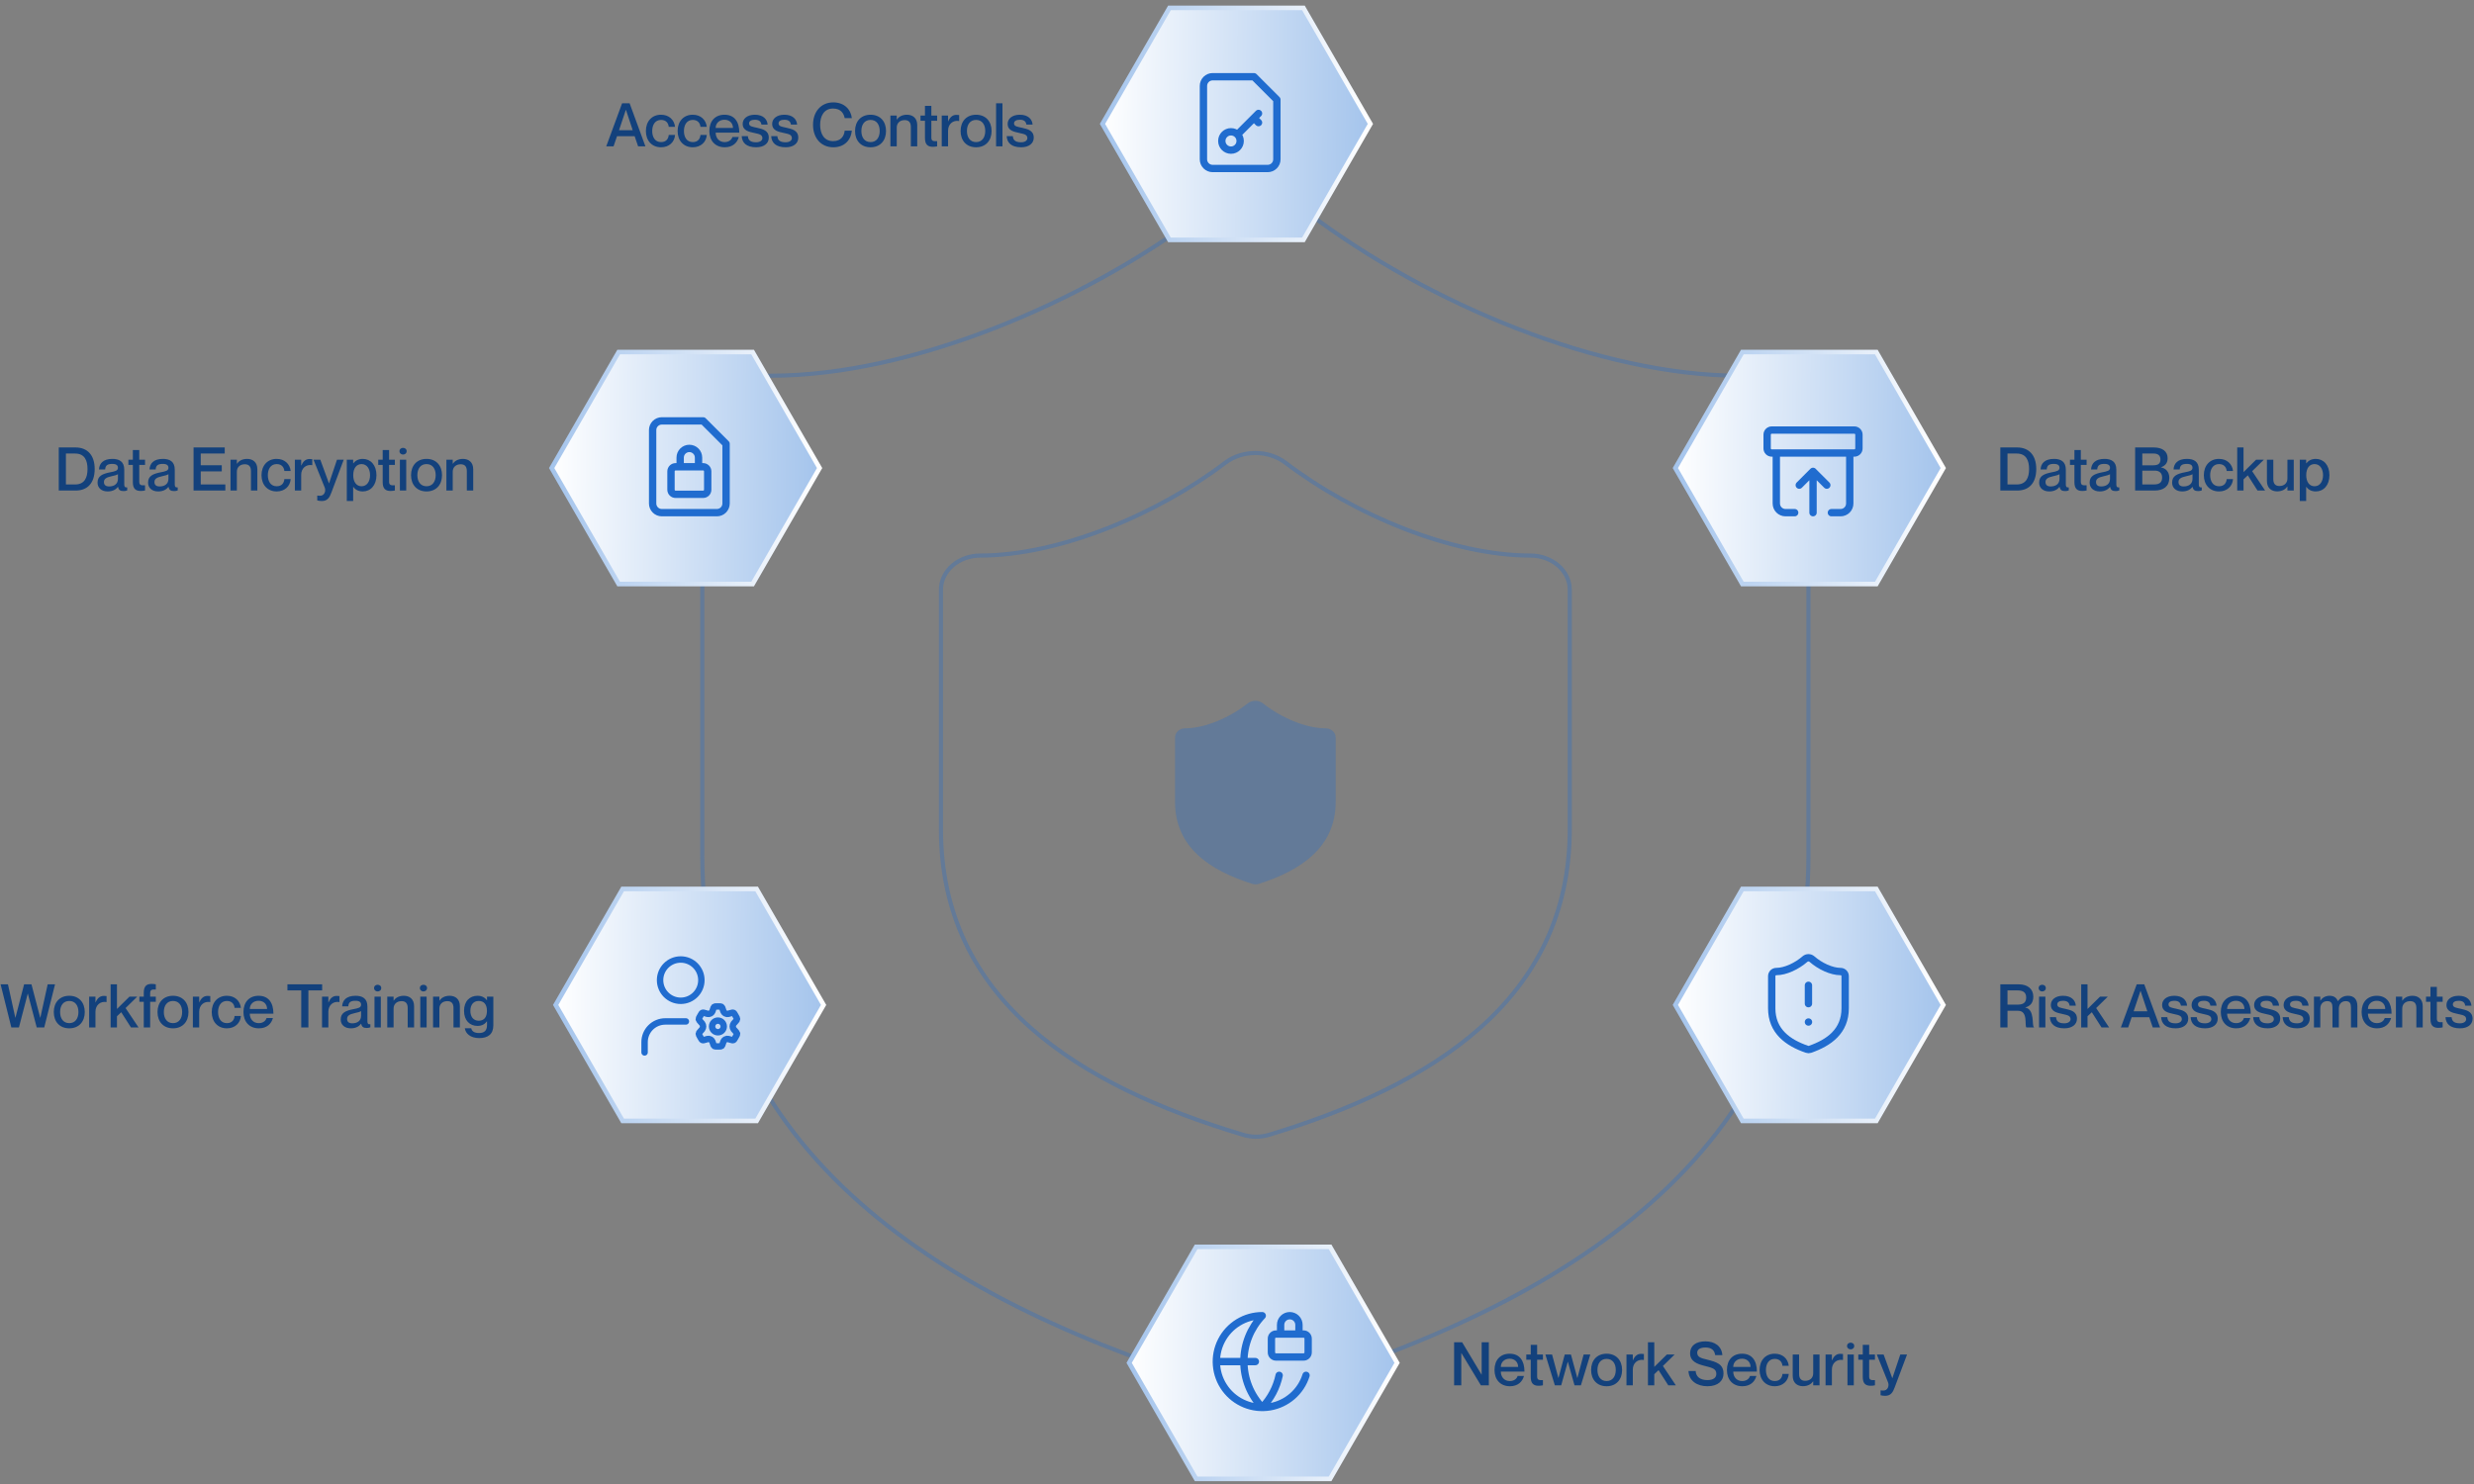 <svg width="330" height="198" viewBox="0 0 330 198" fill="none" xmlns="http://www.w3.org/2000/svg">
<rect x="0" y="0" width="330" height="198" fill="#808080" stroke="none"/>
<path d="M178.163 106.97C178.163 113.092 173.475 116.152 167.904 117.927C167.612 118.018 167.295 118.014 167.007 117.915C161.422 116.152 156.734 113.092 156.734 106.97V98.4C156.734 98.075 156.875 97.764 157.127 97.534C157.378 97.305 157.718 97.176 158.074 97.176C160.752 97.176 164.1 95.707 166.431 93.846C166.715 93.624 167.075 93.502 167.449 93.502C167.822 93.502 168.183 93.624 168.467 93.846C170.81 95.719 174.145 97.176 176.824 97.176C177.179 97.176 177.52 97.305 177.771 97.534C178.022 97.764 178.163 98.075 178.163 98.4V106.97Z" fill="#206CCF" fill-opacity="0.3"/>
<path d="M209.387 110.608C209.387 133.41 191.039 144.811 169.231 151.424C168.089 151.761 166.848 151.745 165.719 151.379C143.858 144.811 125.51 133.41 125.51 110.608V78.685C125.51 77.475 126.062 76.315 127.045 75.46C128.028 74.605 129.362 74.124 130.752 74.124C141.237 74.124 154.343 68.652 163.464 61.72C164.575 60.894 165.988 60.441 167.449 60.441C168.909 60.441 170.322 60.894 171.433 61.72C180.607 68.697 193.66 74.124 204.145 74.124C205.535 74.124 206.869 74.605 207.852 75.46C208.835 76.315 209.387 77.475 209.387 78.685V110.608Z" stroke="#206CCF" stroke-opacity="0.3" stroke-width="0.547" stroke-linecap="round" stroke-linejoin="round"/>
<path d="M241.225 114.032C241.225 153.975 208.948 173.946 170.585 185.529C168.576 186.119 166.394 186.091 164.406 185.449C125.951 173.946 93.674 153.975 93.674 114.032V58.113C93.674 55.995 94.645 53.963 96.375 52.465C98.104 50.966 100.45 50.125 102.896 50.125C121.34 50.125 144.394 40.539 160.441 28.396C162.394 26.95 164.88 26.156 167.449 26.156C170.019 26.156 172.504 26.95 174.458 28.396C190.596 40.618 213.559 50.125 232.003 50.125C234.449 50.125 236.794 50.966 238.524 52.465C240.253 53.963 241.225 55.995 241.225 58.113V114.032Z" stroke="#206CCF" stroke-opacity="0.3" stroke-width="0.547" stroke-linecap="round" stroke-linejoin="round"/>
<path d="M223.47 134.081L232.405 149.558L250.276 149.558L259.211 134.081L250.276 118.605L232.405 118.605L223.47 134.081Z" fill="url(#paint0_linear_6_5357)" stroke="url(#paint1_linear_6_5357)" stroke-width="0.612"/>
<path d="M241.224 131.463V133.912M241.224 136.361H241.23M246.122 134.524C246.122 137.585 243.979 139.116 241.432 140.004C241.299 140.049 241.154 140.047 241.022 139.998C238.469 139.116 236.326 137.585 236.326 134.524V130.238C236.326 130.076 236.39 129.92 236.505 129.805C236.62 129.691 236.776 129.626 236.938 129.626C238.163 129.626 239.693 128.891 240.759 127.961C240.888 127.85 241.053 127.789 241.224 127.789C241.394 127.789 241.559 127.85 241.689 127.961C242.761 128.898 244.285 129.626 245.51 129.626C245.672 129.626 245.828 129.691 245.943 129.805C246.057 129.92 246.122 130.076 246.122 130.238V134.524Z" stroke="#206CCF" stroke-width="0.98" stroke-linecap="round" stroke-linejoin="round"/>
<path d="M266.818 137.082V131.332H269.27C270.452 131.332 271.216 131.935 271.216 132.981C271.216 133.785 270.806 134.251 270.147 134.412V134.428C271.474 134.677 270.991 136.929 271.297 137.025V137.082H270.292C270.026 136.84 270.565 134.862 269.182 134.862H267.775V137.082H266.818ZM267.775 132.144V134.042H269.069C269.656 134.042 270.267 133.93 270.267 133.093C270.267 132.265 269.656 132.144 269.069 132.144H267.775ZM272.402 132.281C272.169 132.281 271.928 132.12 271.928 131.831C271.928 131.541 272.169 131.389 272.402 131.389C272.651 131.389 272.885 131.541 272.885 131.831C272.885 132.12 272.651 132.281 272.402 132.281ZM271.984 132.973H272.828V137.082H271.984V132.973ZM275.464 134.597C276.22 134.774 277.04 134.943 277.04 135.924C277.04 136.712 276.364 137.202 275.367 137.202C274.04 137.202 273.47 136.583 273.429 135.715H274.25C274.29 136.157 274.483 136.535 275.351 136.535C275.938 136.535 276.187 136.245 276.187 135.988C276.187 135.473 275.697 135.433 275.094 135.288C274.443 135.136 273.558 135.007 273.558 134.074C273.558 133.399 274.153 132.86 275.182 132.86C276.3 132.86 276.831 133.463 276.887 134.179H276.067C276.01 133.857 275.85 133.527 275.19 133.527C274.684 133.527 274.41 133.72 274.41 134.01C274.41 134.428 274.869 134.46 275.464 134.597ZM277.605 131.332H278.449V134.621L280.122 132.973H281.159L279.599 134.5L281.328 137.082H280.315L279.02 135.055L278.449 135.594V137.082H277.605V131.332ZM286.684 135.723H284.336L283.87 137.082H282.897L285.012 131.332H286.017L288.124 137.082H287.151L286.684 135.723ZM284.602 134.927H286.427L285.526 132.209H285.51L284.602 134.927ZM290.305 134.597C291.061 134.774 291.881 134.943 291.881 135.924C291.881 136.712 291.205 137.202 290.208 137.202C288.882 137.202 288.311 136.583 288.27 135.715H289.091C289.131 136.157 289.324 136.535 290.192 136.535C290.779 136.535 291.028 136.245 291.028 135.988C291.028 135.473 290.538 135.433 289.935 135.288C289.284 135.136 288.399 135.007 288.399 134.074C288.399 133.399 288.994 132.86 290.023 132.86C291.141 132.86 291.672 133.463 291.728 134.179H290.908C290.852 133.857 290.691 133.527 290.031 133.527C289.525 133.527 289.251 133.72 289.251 134.01C289.251 134.428 289.71 134.46 290.305 134.597ZM294.239 134.597C294.995 134.774 295.815 134.943 295.815 135.924C295.815 136.712 295.139 137.202 294.142 137.202C292.816 137.202 292.245 136.583 292.204 135.715H293.025C293.065 136.157 293.258 136.535 294.126 136.535C294.713 136.535 294.962 136.245 294.962 135.988C294.962 135.473 294.472 135.433 293.869 135.288C293.218 135.136 292.333 135.007 292.333 134.074C292.333 133.399 292.928 132.86 293.957 132.86C295.075 132.86 295.606 133.463 295.662 134.179H294.842C294.786 133.857 294.625 133.527 293.965 133.527C293.459 133.527 293.185 133.72 293.185 134.01C293.185 134.428 293.644 134.46 294.239 134.597ZM298.26 136.511C298.96 136.511 299.241 136.076 299.314 135.827H300.158C299.949 136.607 299.338 137.202 298.284 137.202C297.006 137.202 296.226 136.318 296.226 135.031C296.226 133.696 297.006 132.86 298.244 132.86C299.571 132.86 300.222 133.785 300.222 135.248H297.07C297.07 135.94 297.512 136.511 298.26 136.511ZM298.244 133.527C297.561 133.527 297.07 133.986 297.07 134.621H299.378C299.378 133.986 298.928 133.527 298.244 133.527ZM302.578 134.597C303.334 134.774 304.154 134.943 304.154 135.924C304.154 136.712 303.479 137.202 302.482 137.202C301.155 137.202 300.584 136.583 300.544 135.715H301.364C301.404 136.157 301.597 136.535 302.465 136.535C303.052 136.535 303.302 136.245 303.302 135.988C303.302 135.473 302.811 135.433 302.208 135.288C301.557 135.136 300.672 135.007 300.672 134.074C300.672 133.399 301.267 132.86 302.297 132.86C303.414 132.86 303.945 133.463 304.001 134.179H303.181C303.125 133.857 302.964 133.527 302.305 133.527C301.798 133.527 301.525 133.72 301.525 134.01C301.525 134.428 301.983 134.46 302.578 134.597ZM306.512 134.597C307.268 134.774 308.088 134.943 308.088 135.924C308.088 136.712 307.413 137.202 306.416 137.202C305.089 137.202 304.518 136.583 304.478 135.715H305.298C305.338 136.157 305.531 136.535 306.4 136.535C306.987 136.535 307.236 136.245 307.236 135.988C307.236 135.473 306.745 135.433 306.142 135.288C305.491 135.136 304.606 135.007 304.606 134.074C304.606 133.399 305.201 132.86 306.231 132.86C307.348 132.86 307.879 133.463 307.935 134.179H307.115C307.059 133.857 306.898 133.527 306.239 133.527C305.732 133.527 305.459 133.72 305.459 134.01C305.459 134.428 305.917 134.46 306.512 134.597ZM313.188 132.86C314.017 132.86 314.443 133.359 314.443 134.243V137.082H313.591V134.484C313.591 133.93 313.478 133.576 312.899 133.576C312.328 133.576 311.974 133.97 311.974 134.581V137.082H311.122V134.484C311.122 133.93 311.009 133.576 310.422 133.576C309.86 133.576 309.498 133.97 309.498 134.581V137.082H308.653V132.973H309.498V133.503H309.514C309.731 133.182 310.117 132.86 310.736 132.86C311.315 132.86 311.661 133.125 311.83 133.568H311.846C312.151 133.174 312.553 132.86 313.188 132.86ZM317.043 136.511C317.743 136.511 318.024 136.076 318.096 135.827H318.941C318.732 136.607 318.121 137.202 317.067 137.202C315.789 137.202 315.009 136.318 315.009 135.031C315.009 133.696 315.789 132.86 317.027 132.86C318.354 132.86 319.005 133.785 319.005 135.248H315.853C315.853 135.94 316.295 136.511 317.043 136.511ZM317.027 133.527C316.344 133.527 315.853 133.986 315.853 134.621H318.161C318.161 133.986 317.711 133.527 317.027 133.527ZM321.795 132.86C322.559 132.86 323.162 133.302 323.162 134.243V137.082H322.31V134.484C322.31 133.93 322.077 133.576 321.498 133.576C320.846 133.576 320.428 133.97 320.428 134.581V137.082H319.584V132.973H320.428V133.503H320.444C320.661 133.182 321.088 132.86 321.795 132.86ZM325.818 133.664H325.046V135.891C325.046 136.358 325.271 136.414 325.818 136.382V137.074C325.649 137.114 325.464 137.138 325.239 137.138C324.563 137.138 324.193 136.832 324.193 135.964V133.664H323.598V132.973H324.193V131.678H325.046V132.973H325.818V133.664ZM328.232 134.597C328.988 134.774 329.808 134.943 329.808 135.924C329.808 136.712 329.132 137.202 328.135 137.202C326.809 137.202 326.238 136.583 326.198 135.715H327.018C327.058 136.157 327.251 136.535 328.119 136.535C328.706 136.535 328.956 136.245 328.956 135.988C328.956 135.473 328.465 135.433 327.862 135.288C327.211 135.136 326.326 135.007 326.326 134.074C326.326 133.399 326.921 132.86 327.95 132.86C329.068 132.86 329.599 133.463 329.655 134.179H328.835C328.779 133.857 328.618 133.527 327.958 133.527C327.452 133.527 327.179 133.72 327.179 134.01C327.179 134.428 327.637 134.46 328.232 134.597Z" fill="#13417C"/>
<path d="M150.612 181.836L159.548 197.313L177.418 197.313L186.354 181.836L177.418 166.36L159.548 166.36L150.612 181.836Z" fill="url(#paint2_linear_6_5357)" stroke="url(#paint3_linear_6_5357)" stroke-width="0.612"/>
<g clip-path="url(#clip0_6_5357)">
<path d="M170.624 183.503C170.284 185.113 169.502 186.597 168.367 187.788C166.795 186.138 165.918 183.945 165.918 181.666C165.918 179.386 166.795 177.194 168.367 175.543C167.236 175.544 166.127 175.858 165.163 176.45C164.199 177.043 163.418 177.891 162.907 178.9C162.396 179.91 162.174 181.041 162.267 182.169C162.36 183.297 162.764 184.376 163.433 185.289C164.103 186.201 165.012 186.91 166.06 187.336C167.108 187.763 168.254 187.891 169.37 187.706C170.486 187.521 171.529 187.03 172.384 186.288C173.238 185.546 173.87 184.582 174.209 183.503M162.245 181.666H167.449M173.265 177.992V176.768C173.265 176.443 173.136 176.132 172.907 175.902C172.677 175.672 172.366 175.543 172.041 175.543C171.716 175.543 171.405 175.672 171.175 175.902C170.945 176.132 170.816 176.443 170.816 176.768V177.992M170.204 177.992H173.878C174.216 177.992 174.49 178.267 174.49 178.605V180.441C174.49 180.78 174.216 181.054 173.878 181.054H170.204C169.866 181.054 169.592 180.78 169.592 180.441V178.605C169.592 178.267 169.866 177.992 170.204 177.992Z" stroke="#206CCF" stroke-width="0.98" stroke-linecap="round" stroke-linejoin="round"/>
</g>
<path d="M193.96 184.836V179.087H195.03L197.619 183.405H197.635V179.087H198.592V184.836H197.531L194.933 180.535H194.917V184.836H193.96ZM201.382 184.266C202.082 184.266 202.363 183.831 202.436 183.582H203.28C203.071 184.362 202.46 184.957 201.406 184.957C200.128 184.957 199.348 184.073 199.348 182.786C199.348 181.451 200.128 180.615 201.366 180.615C202.693 180.615 203.344 181.54 203.344 183.003H200.192C200.192 183.695 200.634 184.266 201.382 184.266ZM201.366 181.282C200.683 181.282 200.192 181.741 200.192 182.376H202.5C202.5 181.741 202.05 181.282 201.366 181.282ZM205.807 181.419H205.035V183.646C205.035 184.113 205.26 184.169 205.807 184.137V184.828C205.638 184.869 205.453 184.893 205.228 184.893C204.552 184.893 204.182 184.587 204.182 183.719V181.419H203.587V180.728H204.182V179.433H205.035V180.728H205.807V181.419ZM206.136 180.728H207.029L207.865 183.847H207.881L208.717 180.728H209.546L210.39 183.847H210.406L211.234 180.728H212.127L210.872 184.836H210.02L209.136 181.7H209.119L208.243 184.836H207.399L206.136 180.728ZM214.3 184.957C213.014 184.957 212.234 184.065 212.234 182.786C212.234 181.508 213.014 180.615 214.3 180.615C215.587 180.615 216.367 181.508 216.367 182.786C216.367 184.065 215.587 184.957 214.3 184.957ZM214.3 184.266C215.104 184.266 215.522 183.63 215.522 182.786C215.522 181.934 215.104 181.306 214.3 181.306C213.496 181.306 213.078 181.934 213.078 182.786C213.078 183.63 213.496 184.266 214.3 184.266ZM218.904 180.631C219.049 180.631 219.153 180.639 219.274 180.655V181.451H219.258C218.446 181.315 217.795 181.861 217.795 182.738V184.836H216.95V180.728H217.795V181.499H217.811C218.028 180.985 218.365 180.631 218.904 180.631ZM219.816 179.087H220.661V182.376L222.333 180.728H223.37L221.81 182.255L223.539 184.836H222.526L221.232 182.81L220.661 183.349V184.836H219.816V179.087ZM227.73 181.411C228.96 181.725 229.893 181.99 229.893 183.276C229.893 184.193 229.201 184.957 227.754 184.957C226.347 184.957 225.277 184.225 225.221 182.923H226.178C226.226 183.654 226.725 184.137 227.754 184.137C228.606 184.137 228.936 183.759 228.936 183.317C228.936 182.633 228.445 182.505 227.312 182.223C226.411 181.998 225.438 181.652 225.438 180.559C225.438 179.537 226.226 178.967 227.481 178.967C228.743 178.967 229.66 179.626 229.74 180.808H228.783C228.695 180.141 228.277 179.787 227.481 179.787C226.797 179.787 226.387 180.044 226.387 180.47C226.387 181.097 226.926 181.21 227.73 181.411ZM232.384 184.266C233.083 184.266 233.365 183.831 233.437 183.582H234.281C234.072 184.362 233.461 184.957 232.408 184.957C231.129 184.957 230.349 184.073 230.349 182.786C230.349 181.451 231.129 180.615 232.367 180.615C233.694 180.615 234.346 181.54 234.346 183.003H231.193C231.193 183.695 231.636 184.266 232.384 184.266ZM232.367 181.282C231.684 181.282 231.193 181.741 231.193 182.376H233.501C233.501 181.741 233.051 181.282 232.367 181.282ZM237.755 182.231C237.723 181.813 237.457 181.306 236.734 181.306C235.905 181.306 235.552 182.014 235.552 182.786C235.552 183.558 235.897 184.266 236.734 184.266C237.457 184.266 237.723 183.767 237.755 183.309H238.599C238.535 184.257 237.803 184.957 236.734 184.957C235.503 184.957 234.707 184.073 234.707 182.786C234.707 181.499 235.503 180.615 236.726 180.615C237.795 180.615 238.495 181.298 238.599 182.231H237.755ZM241.859 180.728H242.703V184.836H241.859V184.306H241.842C241.625 184.627 241.199 184.949 240.492 184.949C239.728 184.949 239.125 184.507 239.125 183.566V180.728H239.977V183.325C239.977 183.88 240.21 184.233 240.789 184.233C241.44 184.233 241.859 183.839 241.859 183.228V180.728ZM245.461 180.631C245.606 180.631 245.71 180.639 245.831 180.655V181.451H245.815C245.003 181.315 244.351 181.861 244.351 182.738V184.836H243.507V180.728H244.351V181.499H244.367C244.585 180.985 244.922 180.631 245.461 180.631ZM246.848 180.036C246.614 180.036 246.373 179.875 246.373 179.586C246.373 179.296 246.614 179.143 246.848 179.143C247.097 179.143 247.33 179.296 247.33 179.586C247.33 179.875 247.097 180.036 246.848 180.036ZM246.429 180.728H247.274V184.836H246.429V180.728ZM250.094 181.419H249.322V183.646C249.322 184.113 249.547 184.169 250.094 184.137V184.828C249.925 184.869 249.74 184.893 249.515 184.893C248.84 184.893 248.47 184.587 248.47 183.719V181.419H247.875V180.728H248.47V179.433H249.322V180.728H250.094V181.419ZM254.373 180.728L252.733 185.094C252.5 185.729 252.235 186.236 251.447 186.236C251.205 186.236 251.004 186.195 250.843 186.155V185.512H250.916C251.27 185.56 251.535 185.536 251.72 185.311C251.873 185.126 251.985 184.804 251.833 184.418L250.345 180.728H251.254L252.403 183.872H252.419L253.473 180.728H254.373Z" fill="#13417C"/>
<path d="M223.47 62.449L232.405 77.925L250.276 77.925L259.211 62.449L250.276 46.972L232.405 46.972L223.47 62.449Z" fill="url(#paint4_linear_6_5357)" stroke="url(#paint5_linear_6_5357)" stroke-width="0.612"/>
<path d="M236.938 60.442V67.177C236.938 67.501 237.067 67.813 237.297 68.043C237.526 68.272 237.838 68.401 238.163 68.401H239.387M246.734 60.442V67.177C246.734 67.501 246.605 67.813 246.375 68.043C246.146 68.272 245.834 68.401 245.51 68.401H244.285M239.999 64.728L241.836 62.891M241.836 62.891L243.673 64.728M241.836 62.891V68.401M236.326 57.381H247.346C247.684 57.381 247.959 57.655 247.959 57.993V59.83C247.959 60.168 247.684 60.442 247.346 60.442H236.326C235.988 60.442 235.714 60.168 235.714 59.83V57.993C235.714 57.655 235.988 57.381 236.326 57.381Z" stroke="#206CCF" stroke-width="0.98" stroke-linecap="round" stroke-linejoin="round"/>
<path d="M266.818 65.449V59.7H269.053C270.637 59.7 271.61 60.729 271.61 62.578C271.61 64.427 270.669 65.449 269.077 65.449H266.818ZM267.775 60.512V64.637H269.005C270.292 64.637 270.653 63.68 270.653 62.578C270.653 61.477 270.292 60.512 269.005 60.512H267.775ZM274.711 62.417C274.711 62.12 274.534 61.895 273.971 61.895C273.296 61.895 273.046 62.104 273.006 62.634H272.186C272.226 61.846 272.733 61.227 273.971 61.227C274.88 61.227 275.555 61.573 275.555 62.667V64.621C275.555 64.91 275.619 65.063 275.949 65.031V65.433C275.756 65.505 275.619 65.521 275.459 65.521C275.008 65.521 274.799 65.36 274.719 64.958H274.703C274.445 65.32 273.979 65.569 273.344 65.569C272.508 65.569 271.993 65.087 271.993 64.395C271.993 63.495 272.66 63.213 273.69 63.012C274.325 62.892 274.711 62.811 274.711 62.417ZM273.529 64.902C274.228 64.902 274.711 64.556 274.711 63.889V63.27C274.574 63.366 274.244 63.463 273.85 63.543C273.151 63.696 272.845 63.897 272.845 64.315C272.845 64.693 273.07 64.902 273.529 64.902ZM278.326 62.031H277.554V64.259C277.554 64.725 277.78 64.781 278.326 64.749V65.441C278.157 65.481 277.973 65.505 277.747 65.505C277.072 65.505 276.702 65.2 276.702 64.331V62.031H276.107V61.34H276.702V60.045H277.554V61.34H278.326V62.031ZM281.448 62.417C281.448 62.12 281.271 61.895 280.708 61.895C280.033 61.895 279.784 62.104 279.743 62.634H278.923C278.963 61.846 279.47 61.227 280.708 61.227C281.617 61.227 282.292 61.573 282.292 62.667V64.621C282.292 64.91 282.357 65.063 282.686 65.031V65.433C282.493 65.505 282.357 65.521 282.196 65.521C281.746 65.521 281.537 65.36 281.456 64.958H281.44C281.183 65.32 280.716 65.569 280.081 65.569C279.245 65.569 278.73 65.087 278.73 64.395C278.73 63.495 279.398 63.213 280.427 63.012C281.062 62.892 281.448 62.811 281.448 62.417ZM280.266 64.902C280.966 64.902 281.448 64.556 281.448 63.889V63.27C281.311 63.366 280.982 63.463 280.588 63.543C279.888 63.696 279.583 63.897 279.583 64.315C279.583 64.693 279.808 64.902 280.266 64.902ZM289.134 61.147C289.134 61.855 288.716 62.184 288.241 62.345V62.361C288.844 62.466 289.359 62.908 289.359 63.768C289.359 64.878 288.595 65.449 287.405 65.449H284.8V59.7H287.268C288.45 59.7 289.134 60.222 289.134 61.147ZM285.757 62.08H287.236C287.92 62.08 288.177 61.806 288.177 61.3C288.177 60.793 287.863 60.512 287.293 60.512H285.757V62.08ZM285.757 62.795V64.637H287.333C288.153 64.637 288.402 64.251 288.402 63.712C288.402 63.125 288.04 62.795 287.437 62.795H285.757ZM292.449 62.417C292.449 62.12 292.272 61.895 291.71 61.895C291.034 61.895 290.785 62.104 290.745 62.634H289.925C289.965 61.846 290.471 61.227 291.71 61.227C292.618 61.227 293.294 61.573 293.294 62.667V64.621C293.294 64.91 293.358 65.063 293.688 65.031V65.433C293.495 65.505 293.358 65.521 293.197 65.521C292.747 65.521 292.538 65.36 292.457 64.958H292.441C292.184 65.32 291.718 65.569 291.082 65.569C290.246 65.569 289.732 65.087 289.732 64.395C289.732 63.495 290.399 63.213 291.428 63.012C292.063 62.892 292.449 62.811 292.449 62.417ZM291.267 64.902C291.967 64.902 292.449 64.556 292.449 63.889V63.27C292.313 63.366 291.983 63.463 291.589 63.543C290.889 63.696 290.584 63.897 290.584 64.315C290.584 64.693 290.809 64.902 291.267 64.902ZM297.012 62.843C296.98 62.425 296.714 61.919 295.991 61.919C295.162 61.919 294.809 62.626 294.809 63.398C294.809 64.17 295.154 64.878 295.991 64.878C296.714 64.878 296.98 64.379 297.012 63.921H297.856C297.792 64.87 297.06 65.569 295.991 65.569C294.76 65.569 293.964 64.685 293.964 63.398C293.964 62.112 294.76 61.227 295.983 61.227C297.052 61.227 297.752 61.911 297.856 62.843H297.012ZM298.414 59.7H299.258V62.988L300.931 61.34H301.968L300.408 62.868L302.137 65.449H301.124L299.829 63.422L299.258 63.961V65.449H298.414V59.7ZM305.113 61.34H305.957V65.449H305.113V64.918H305.096C304.879 65.24 304.453 65.561 303.746 65.561C302.982 65.561 302.379 65.119 302.379 64.178V61.34H303.231V63.937C303.231 64.492 303.464 64.846 304.043 64.846C304.694 64.846 305.113 64.452 305.113 63.841V61.34ZM308.892 61.227C309.937 61.227 310.717 62.047 310.717 63.398C310.717 64.749 309.937 65.569 308.892 65.569C308.249 65.569 307.847 65.264 307.629 64.958H307.613V66.848H306.761V61.34H307.613V61.822H307.629C307.847 61.533 308.249 61.227 308.892 61.227ZM308.731 64.878C309.471 64.878 309.865 64.202 309.865 63.398C309.865 62.594 309.471 61.919 308.731 61.919C308.048 61.919 307.621 62.482 307.621 63.398C307.621 64.307 308.048 64.878 308.731 64.878Z" fill="#13417C"/>
<path d="M0.08 131.332H1.061L2.042 135.787H2.058L3.216 131.332H4.197L5.363 135.787H5.379L6.36 131.332H7.341L5.902 137.082H4.897L3.715 132.579H3.699L2.525 137.082H1.512L0.08 131.332ZM9.24 137.202C7.954 137.202 7.174 136.31 7.174 135.031C7.174 133.753 7.954 132.86 9.24 132.86C10.527 132.86 11.307 133.753 11.307 135.031C11.307 136.31 10.527 137.202 9.24 137.202ZM9.24 136.511C10.044 136.511 10.462 135.875 10.462 135.031C10.462 134.179 10.044 133.552 9.24 133.552C8.436 133.552 8.018 134.179 8.018 135.031C8.018 135.875 8.436 136.511 9.24 136.511ZM13.844 132.876C13.989 132.876 14.093 132.884 14.214 132.9V133.696H14.198C13.386 133.56 12.734 134.106 12.734 134.983V137.082H11.89V132.973H12.734V133.745H12.751C12.968 133.23 13.305 132.876 13.844 132.876ZM14.756 131.332H15.601V134.621L17.273 132.973H18.31L16.75 134.5L18.479 137.082H17.466L16.171 135.055L15.601 135.594V137.082H14.756V131.332ZM20.785 132.024C20.238 132 20.029 132.056 20.029 132.522V132.973H20.785V133.664H20.029V137.082H19.177V133.664H18.59V132.973H19.177V132.45C19.177 131.582 19.547 131.276 20.222 131.276C20.431 131.276 20.616 131.3 20.785 131.332V132.024ZM23.076 137.202C21.79 137.202 21.009 136.31 21.009 135.031C21.009 133.753 21.79 132.86 23.076 132.86C24.363 132.86 25.142 133.753 25.142 135.031C25.142 136.31 24.363 137.202 23.076 137.202ZM23.076 136.511C23.88 136.511 24.298 135.875 24.298 135.031C24.298 134.179 23.88 133.552 23.076 133.552C22.272 133.552 21.854 134.179 21.854 135.031C21.854 135.875 22.272 136.511 23.076 136.511ZM27.68 132.876C27.825 132.876 27.929 132.884 28.05 132.9V133.696H28.034C27.222 133.56 26.57 134.106 26.57 134.983V137.082H25.726V132.973H26.57V133.745H26.586C26.803 133.23 27.141 132.876 27.68 132.876ZM31.289 134.476C31.257 134.058 30.992 133.552 30.268 133.552C29.44 133.552 29.086 134.259 29.086 135.031C29.086 135.803 29.432 136.511 30.268 136.511C30.992 136.511 31.257 136.012 31.289 135.554H32.133C32.069 136.503 31.337 137.202 30.268 137.202C29.038 137.202 28.242 136.318 28.242 135.031C28.242 133.745 29.038 132.86 30.26 132.86C31.329 132.86 32.029 133.544 32.133 134.476H31.289ZM34.508 136.511C35.208 136.511 35.489 136.076 35.562 135.827H36.406C36.197 136.607 35.586 137.202 34.532 137.202C33.254 137.202 32.474 136.318 32.474 135.031C32.474 133.696 33.254 132.86 34.492 132.86C35.819 132.86 36.47 133.785 36.47 135.248H33.318C33.318 135.94 33.761 136.511 34.508 136.511ZM34.492 133.527C33.809 133.527 33.318 133.986 33.318 134.621H35.626C35.626 133.986 35.176 133.527 34.492 133.527ZM40.181 137.082V132.144H38.339V131.332H42.971V132.144H41.137V137.082H40.181ZM44.908 132.876C45.053 132.876 45.157 132.884 45.278 132.9V133.696H45.262C44.45 133.56 43.798 134.106 43.798 134.983V137.082H42.954V132.973H43.798V133.745H43.815C44.032 133.23 44.369 132.876 44.908 132.876ZM48.164 134.05C48.164 133.753 47.987 133.527 47.424 133.527C46.748 133.527 46.499 133.737 46.459 134.267H45.639C45.679 133.479 46.186 132.86 47.424 132.86C48.333 132.86 49.008 133.206 49.008 134.299V136.253C49.008 136.543 49.072 136.696 49.402 136.663V137.065C49.209 137.138 49.072 137.154 48.911 137.154C48.461 137.154 48.252 136.993 48.172 136.591H48.156C47.898 136.953 47.432 137.202 46.797 137.202C45.96 137.202 45.446 136.72 45.446 136.028C45.446 135.128 46.113 134.846 47.142 134.645C47.778 134.525 48.164 134.444 48.164 134.05ZM46.982 136.535C47.681 136.535 48.164 136.189 48.164 135.522V134.902C48.027 134.999 47.697 135.095 47.303 135.176C46.604 135.329 46.298 135.53 46.298 135.948C46.298 136.326 46.523 136.535 46.982 136.535ZM50.37 132.281C50.137 132.281 49.896 132.12 49.896 131.831C49.896 131.541 50.137 131.389 50.37 131.389C50.619 131.389 50.853 131.541 50.853 131.831C50.853 132.12 50.619 132.281 50.37 132.281ZM49.952 132.973H50.796V137.082H49.952V132.973ZM53.866 132.86C54.63 132.86 55.233 133.302 55.233 134.243V137.082H54.381V134.484C54.381 133.93 54.147 133.576 53.568 133.576C52.917 133.576 52.499 133.97 52.499 134.581V137.082H51.655V132.973H52.499V133.503H52.515C52.732 133.182 53.158 132.86 53.866 132.86ZM56.479 132.281C56.246 132.281 56.005 132.12 56.005 131.831C56.005 131.541 56.246 131.389 56.479 131.389C56.729 131.389 56.962 131.541 56.962 131.831C56.962 132.12 56.729 132.281 56.479 132.281ZM56.061 132.973H56.906V137.082H56.061V132.973ZM59.975 132.86C60.739 132.86 61.342 133.302 61.342 134.243V137.082H60.49V134.484C60.49 133.93 60.257 133.576 59.678 133.576C59.026 133.576 58.608 133.97 58.608 134.581V137.082H57.764V132.973H58.608V133.503H58.624C58.841 133.182 59.267 132.86 59.975 132.86ZM64.961 132.973H65.805V136.8C65.805 137.982 65.089 138.505 63.923 138.505C62.741 138.505 62.09 137.886 62.002 137.194H62.854C62.934 137.556 63.224 137.829 63.891 137.829C64.599 137.829 64.961 137.508 64.961 136.768V136.269H64.945C64.727 136.575 64.35 136.881 63.698 136.881C62.669 136.881 61.897 136.165 61.897 134.87C61.897 133.568 62.669 132.86 63.698 132.86C64.35 132.86 64.727 133.166 64.945 133.455H64.961V132.973ZM63.859 136.189C64.542 136.189 64.953 135.739 64.953 134.87C64.953 134.002 64.542 133.552 63.859 133.552C63.119 133.552 62.741 134.106 62.741 134.87C62.741 135.626 63.119 136.189 63.859 136.189Z" fill="#13417C"/>
<path d="M74.117 134.081L83.052 149.558L100.923 149.558L109.858 134.081L100.923 118.605L83.052 118.605L74.117 134.081Z" fill="url(#paint6_linear_6_5357)" stroke="url(#paint7_linear_6_5357)" stroke-width="0.612"/>
<path d="M91.489 136.284H88.734C88.003 136.284 87.303 136.574 86.786 137.091C86.269 137.607 85.979 138.308 85.979 139.039V140.417M98.185 135.653L98.055 135.425C97.958 135.252 97.909 135.166 97.825 135.132C97.742 135.097 97.648 135.125 97.46 135.179L97.141 135.271C97.021 135.299 96.894 135.283 96.785 135.225L96.697 135.174C96.602 135.112 96.53 135.022 96.49 134.916L96.403 134.65C96.346 134.475 96.317 134.387 96.248 134.336C96.18 134.285 96.089 134.286 95.908 134.286H95.615C95.433 134.286 95.343 134.286 95.275 134.336C95.206 134.387 95.177 134.475 95.12 134.65L95.032 134.916C94.993 135.021 94.92 135.112 94.826 135.173L94.738 135.225C94.628 135.283 94.502 135.299 94.382 135.271L94.062 135.179C93.874 135.125 93.78 135.097 93.697 135.132C93.614 135.166 93.565 135.252 93.467 135.425L93.338 135.653C93.247 135.815 93.201 135.896 93.209 135.982C93.218 136.068 93.28 136.137 93.403 136.276L93.672 136.584C93.739 136.668 93.785 136.817 93.785 136.95C93.785 137.083 93.739 137.231 93.672 137.316L93.403 137.623C93.28 137.762 93.218 137.831 93.209 137.917C93.201 138.003 93.247 138.085 93.338 138.246L93.467 138.475C93.565 138.647 93.614 138.733 93.697 138.768C93.78 138.802 93.874 138.775 94.062 138.721L94.382 138.629C94.502 138.601 94.628 138.617 94.738 138.674L94.826 138.726C94.92 138.787 94.992 138.878 95.032 138.984L95.12 139.25C95.177 139.426 95.206 139.513 95.275 139.564C95.343 139.614 95.434 139.614 95.615 139.614H95.908C96.09 139.614 96.18 139.614 96.249 139.564C96.317 139.513 96.346 139.426 96.403 139.25L96.491 138.984C96.531 138.877 96.603 138.787 96.697 138.726L96.785 138.674C96.895 138.617 97.021 138.601 97.141 138.629L97.461 138.721C97.649 138.775 97.743 138.802 97.826 138.768C97.909 138.733 97.958 138.647 98.056 138.475L98.185 138.246C98.276 138.085 98.323 138.003 98.314 137.918C98.305 137.831 98.243 137.762 98.121 137.623L97.851 137.316C97.784 137.231 97.738 137.083 97.738 136.95C97.738 136.817 97.784 136.668 97.851 136.584L98.121 136.276C98.243 136.138 98.305 136.068 98.313 135.982C98.322 135.897 98.276 135.815 98.185 135.654M93.555 130.774C93.555 132.295 92.322 133.529 90.8 133.529C89.279 133.529 88.045 132.295 88.045 130.774C88.045 129.252 89.279 128.019 90.8 128.019C92.322 128.019 93.555 129.252 93.555 130.774ZM96.538 136.95C96.538 137.379 96.19 137.727 95.761 137.727C95.332 137.727 94.984 137.379 94.984 136.95C94.984 136.521 95.332 136.173 95.761 136.173C96.19 136.173 96.538 136.521 96.538 136.95Z" stroke="#206CCF" stroke-width="0.857" stroke-linecap="round" stroke-linejoin="round"/>
<path d="M7.837 65.449V59.7H10.072C11.657 59.7 12.63 60.729 12.63 62.578C12.63 64.427 11.689 65.449 10.097 65.449H7.837ZM8.794 60.512V64.637H10.024C11.311 64.637 11.673 63.68 11.673 62.578C11.673 61.477 11.311 60.512 10.024 60.512H8.794ZM15.73 62.417C15.73 62.12 15.553 61.895 14.99 61.895C14.315 61.895 14.066 62.104 14.025 62.634H13.205C13.245 61.846 13.752 61.227 14.99 61.227C15.899 61.227 16.574 61.573 16.574 62.667V64.621C16.574 64.91 16.639 65.063 16.968 65.031V65.433C16.775 65.505 16.639 65.521 16.478 65.521C16.027 65.521 15.819 65.36 15.738 64.958H15.722C15.465 65.32 14.998 65.569 14.363 65.569C13.527 65.569 13.012 65.087 13.012 64.395C13.012 63.495 13.68 63.213 14.709 63.012C15.344 62.892 15.73 62.811 15.73 62.417ZM14.548 64.902C15.248 64.902 15.73 64.556 15.73 63.889V63.27C15.593 63.366 15.264 63.463 14.87 63.543C14.17 63.696 13.865 63.897 13.865 64.315C13.865 64.693 14.09 64.902 14.548 64.902ZM19.346 62.031H18.574V64.259C18.574 64.725 18.799 64.781 19.346 64.749V65.441C19.177 65.481 18.992 65.505 18.767 65.505C18.091 65.505 17.721 65.2 17.721 64.331V62.031H17.126V61.34H17.721V60.045H18.574V61.34H19.346V62.031ZM22.467 62.417C22.467 62.12 22.291 61.895 21.728 61.895C21.052 61.895 20.803 62.104 20.763 62.634H19.943C19.983 61.846 20.489 61.227 21.728 61.227C22.636 61.227 23.312 61.573 23.312 62.667V64.621C23.312 64.91 23.376 65.063 23.706 65.031V65.433C23.513 65.505 23.376 65.521 23.215 65.521C22.765 65.521 22.556 65.36 22.475 64.958H22.459C22.202 65.32 21.736 65.569 21.101 65.569C20.264 65.569 19.75 65.087 19.75 64.395C19.75 63.495 20.417 63.213 21.446 63.012C22.081 62.892 22.467 62.811 22.467 62.417ZM21.285 64.902C21.985 64.902 22.467 64.556 22.467 63.889V63.27C22.331 63.366 22.001 63.463 21.607 63.543C20.907 63.696 20.602 63.897 20.602 64.315C20.602 64.693 20.827 64.902 21.285 64.902ZM26.776 62.072H29.582V62.892H26.776V64.637H30.057V65.449H25.819V59.7H29.976V60.512H26.776V62.072ZM32.96 61.227C33.724 61.227 34.327 61.669 34.327 62.61V65.449H33.474V62.852C33.474 62.297 33.241 61.943 32.662 61.943C32.011 61.943 31.593 62.337 31.593 62.948V65.449H30.748V61.34H31.593V61.87H31.609C31.826 61.549 32.252 61.227 32.96 61.227ZM37.929 62.843C37.897 62.425 37.632 61.919 36.908 61.919C36.08 61.919 35.726 62.626 35.726 63.398C35.726 64.17 36.072 64.878 36.908 64.878C37.632 64.878 37.897 64.379 37.929 63.921H38.773C38.709 64.87 37.977 65.569 36.908 65.569C35.678 65.569 34.882 64.685 34.882 63.398C34.882 62.112 35.678 61.227 36.9 61.227C37.969 61.227 38.669 61.911 38.773 62.843H37.929ZM41.285 61.243C41.43 61.243 41.534 61.251 41.655 61.267V62.063H41.639C40.827 61.927 40.175 62.474 40.175 63.35V65.449H39.331V61.34H40.175V62.112H40.191C40.409 61.597 40.746 61.243 41.285 61.243ZM45.847 61.34L44.207 65.706C43.974 66.341 43.708 66.848 42.92 66.848C42.679 66.848 42.478 66.808 42.317 66.767V66.124H42.39C42.743 66.172 43.009 66.148 43.194 65.923C43.346 65.738 43.459 65.417 43.306 65.031L41.819 61.34H42.727L43.877 64.484H43.893L44.947 61.34H45.847ZM48.388 61.227C49.433 61.227 50.213 62.047 50.213 63.398C50.213 64.749 49.433 65.569 48.388 65.569C47.745 65.569 47.342 65.264 47.125 64.958H47.109V66.848H46.257V61.34H47.109V61.822H47.125C47.342 61.533 47.745 61.227 48.388 61.227ZM48.227 64.878C48.967 64.878 49.361 64.202 49.361 63.398C49.361 62.594 48.967 61.919 48.227 61.919C47.544 61.919 47.117 62.482 47.117 63.398C47.117 64.307 47.544 64.878 48.227 64.878ZM52.671 62.031H51.899V64.259C51.899 64.725 52.124 64.781 52.671 64.749V65.441C52.502 65.481 52.317 65.505 52.092 65.505C51.417 65.505 51.047 65.2 51.047 64.331V62.031H50.452V61.34H51.047V60.045H51.899V61.34H52.671V62.031ZM53.759 60.648C53.526 60.648 53.285 60.487 53.285 60.198C53.285 59.909 53.526 59.756 53.759 59.756C54.008 59.756 54.242 59.909 54.242 60.198C54.242 60.487 54.008 60.648 53.759 60.648ZM53.341 61.34H54.185V65.449H53.341V61.34ZM56.893 65.569C55.607 65.569 54.827 64.677 54.827 63.398C54.827 62.12 55.607 61.227 56.893 61.227C58.18 61.227 58.96 62.12 58.96 63.398C58.96 64.677 58.18 65.569 56.893 65.569ZM56.893 64.878C57.697 64.878 58.115 64.243 58.115 63.398C58.115 62.546 57.697 61.919 56.893 61.919C56.089 61.919 55.671 62.546 55.671 63.398C55.671 64.243 56.089 64.878 56.893 64.878ZM61.754 61.227C62.518 61.227 63.121 61.669 63.121 62.61V65.449H62.269V62.852C62.269 62.297 62.036 61.943 61.457 61.943C60.806 61.943 60.388 62.337 60.388 62.948V65.449H59.543V61.34H60.388V61.87H60.404C60.621 61.549 61.047 61.227 61.754 61.227Z" fill="#13417C"/>
<path d="M73.585 62.449L82.52 77.925L100.39 77.925L109.326 62.449L100.39 46.972L82.52 46.972L73.585 62.449Z" fill="url(#paint8_linear_6_5357)" stroke="url(#paint9_linear_6_5357)" stroke-width="0.612"/>
<path d="M90.727 62.278V61.054C90.727 60.729 90.856 60.417 91.085 60.188C91.315 59.958 91.626 59.829 91.951 59.829C92.276 59.829 92.587 59.958 92.817 60.188C93.047 60.417 93.176 60.729 93.176 61.054V62.278M93.788 56.156H88.278C87.953 56.156 87.641 56.285 87.412 56.514C87.182 56.744 87.053 57.056 87.053 57.38V67.176C87.053 67.501 87.182 67.812 87.412 68.042C87.641 68.272 87.953 68.401 88.278 68.401H95.625C95.949 68.401 96.261 68.272 96.49 68.042C96.72 67.812 96.849 67.501 96.849 67.176V59.217L93.788 56.156ZM90.114 62.278H93.788C94.126 62.278 94.4 62.552 94.4 62.891V65.339C94.4 65.678 94.126 65.952 93.788 65.952H90.114C89.776 65.952 89.502 65.678 89.502 65.339V62.891C89.502 62.552 89.776 62.278 90.114 62.278Z" stroke="#206CCF" stroke-width="0.98" stroke-linecap="round" stroke-linejoin="round"/>
<path d="M84.652 18.171H82.304L81.838 19.53H80.865L82.979 13.781H83.984L86.091 19.53H85.118L84.652 18.171ZM82.569 17.375H84.395L83.494 14.657H83.478L82.569 17.375ZM89.2 16.924C89.168 16.506 88.903 16 88.179 16C87.351 16 86.997 16.707 86.997 17.479C86.997 18.251 87.343 18.959 88.179 18.959C88.903 18.959 89.168 18.46 89.2 18.002H90.044C89.98 18.951 89.248 19.65 88.179 19.65C86.949 19.65 86.153 18.766 86.153 17.479C86.153 16.193 86.949 15.308 88.171 15.308C89.24 15.308 89.94 15.992 90.044 16.924H89.2ZM93.433 16.924C93.4 16.506 93.135 16 92.411 16C91.583 16 91.229 16.707 91.229 17.479C91.229 18.251 91.575 18.959 92.411 18.959C93.135 18.959 93.4 18.46 93.433 18.002H94.277C94.212 18.951 93.481 19.65 92.411 19.65C91.181 19.65 90.385 18.766 90.385 17.479C90.385 16.193 91.181 15.308 92.403 15.308C93.473 15.308 94.172 15.992 94.277 16.924H93.433ZM96.652 18.959C97.351 18.959 97.633 18.525 97.705 18.275H98.549C98.34 19.055 97.729 19.65 96.676 19.65C95.397 19.65 94.617 18.766 94.617 17.479C94.617 16.145 95.397 15.308 96.636 15.308C97.962 15.308 98.614 16.233 98.614 17.697H95.462C95.462 18.388 95.904 18.959 96.652 18.959ZM96.636 15.976C95.952 15.976 95.462 16.434 95.462 17.069H97.769C97.769 16.434 97.319 15.976 96.636 15.976ZM100.97 17.045C101.725 17.222 102.546 17.391 102.546 18.372C102.546 19.16 101.87 19.65 100.873 19.65C99.546 19.65 98.975 19.031 98.935 18.163H99.755C99.796 18.605 99.989 18.983 100.857 18.983C101.444 18.983 101.693 18.694 101.693 18.436C101.693 17.922 101.203 17.881 100.6 17.737C99.948 17.584 99.064 17.455 99.064 16.523C99.064 15.847 99.659 15.308 100.688 15.308C101.806 15.308 102.337 15.911 102.393 16.627H101.573C101.516 16.305 101.356 15.976 100.696 15.976C100.19 15.976 99.916 16.169 99.916 16.458C99.916 16.876 100.375 16.909 100.97 17.045ZM104.904 17.045C105.66 17.222 106.48 17.391 106.48 18.372C106.48 19.16 105.804 19.65 104.807 19.65C103.48 19.65 102.91 19.031 102.869 18.163H103.69C103.73 18.605 103.923 18.983 104.791 18.983C105.378 18.983 105.627 18.694 105.627 18.436C105.627 17.922 105.137 17.881 104.534 17.737C103.883 17.584 102.998 17.455 102.998 16.523C102.998 15.847 103.593 15.308 104.622 15.308C105.74 15.308 106.271 15.911 106.327 16.627H105.507C105.45 16.305 105.29 15.976 104.63 15.976C104.124 15.976 103.85 16.169 103.85 16.458C103.85 16.876 104.309 16.909 104.904 17.045ZM112.669 15.759C112.565 15.18 112.187 14.48 111.125 14.48C109.887 14.48 109.396 15.517 109.396 16.651C109.396 17.793 109.887 18.83 111.125 18.83C112.195 18.83 112.605 18.131 112.669 17.431H113.626C113.497 18.726 112.613 19.65 111.149 19.65C109.493 19.65 108.448 18.388 108.448 16.651C108.448 14.922 109.493 13.66 111.149 13.66C112.605 13.66 113.489 14.585 113.626 15.759H112.669ZM116.119 19.65C114.832 19.65 114.052 18.758 114.052 17.479C114.052 16.201 114.832 15.308 116.119 15.308C117.405 15.308 118.185 16.201 118.185 17.479C118.185 18.758 117.405 19.65 116.119 19.65ZM116.119 18.959C116.923 18.959 117.341 18.324 117.341 17.479C117.341 16.627 116.923 16 116.119 16C115.315 16 114.896 16.627 114.896 17.479C114.896 18.324 115.315 18.959 116.119 18.959ZM120.98 15.308C121.744 15.308 122.347 15.751 122.347 16.691V19.53H121.495V16.933C121.495 16.378 121.261 16.024 120.682 16.024C120.031 16.024 119.613 16.418 119.613 17.029V19.53H118.769V15.421H119.613V15.952H119.629C119.846 15.63 120.272 15.308 120.98 15.308ZM125.002 16.112H124.23V18.34C124.23 18.806 124.456 18.862 125.002 18.83V19.522C124.833 19.562 124.649 19.586 124.423 19.586C123.748 19.586 123.378 19.28 123.378 18.412V16.112H122.783V15.421H123.378V14.126H124.23V15.421H125.002V16.112ZM127.57 15.324C127.715 15.324 127.819 15.332 127.94 15.348V16.145H127.924C127.112 16.008 126.46 16.555 126.46 17.431V19.53H125.616V15.421H126.46V16.193H126.476C126.693 15.678 127.031 15.324 127.57 15.324ZM130.198 19.65C128.911 19.65 128.131 18.758 128.131 17.479C128.131 16.201 128.911 15.308 130.198 15.308C131.485 15.308 132.264 16.201 132.264 17.479C132.264 18.758 131.485 19.65 130.198 19.65ZM130.198 18.959C131.002 18.959 131.42 18.324 131.42 17.479C131.42 16.627 131.002 16 130.198 16C129.394 16 128.976 16.627 128.976 17.479C128.976 18.324 129.394 18.959 130.198 18.959ZM132.864 13.781H133.716V19.53H132.864V13.781ZM136.313 17.045C137.069 17.222 137.889 17.391 137.889 18.372C137.889 19.16 137.214 19.65 136.217 19.65C134.89 19.65 134.319 19.031 134.279 18.163H135.099C135.139 18.605 135.332 18.983 136.201 18.983C136.788 18.983 137.037 18.694 137.037 18.436C137.037 17.922 136.547 17.881 135.943 17.737C135.292 17.584 134.408 17.455 134.408 16.523C134.408 15.847 135.003 15.308 136.032 15.308C137.15 15.308 137.68 15.911 137.737 16.627H136.916C136.86 16.305 136.699 15.976 136.04 15.976C135.533 15.976 135.26 16.169 135.26 16.458C135.26 16.876 135.718 16.909 136.313 17.045Z" fill="#13417C"/>
<path d="M147.054 16.53L155.99 32.006L173.86 32.006L182.795 16.53L173.86 1.053L155.99 1.053L147.054 16.53Z" fill="url(#paint10_linear_6_5357)" stroke="url(#paint11_linear_6_5357)" stroke-width="0.612"/>
<g clip-path="url(#clip1_6_5357)">
<path d="M167.871 15.134L165.116 17.889M167.258 15.746L167.871 16.358M167.258 10.236H161.748C161.423 10.236 161.112 10.365 160.882 10.595C160.653 10.824 160.524 11.136 160.524 11.46V21.256C160.524 21.581 160.653 21.892 160.882 22.122C161.112 22.352 161.423 22.481 161.748 22.481H169.095C169.42 22.481 169.731 22.352 169.961 22.122C170.191 21.892 170.32 21.581 170.32 21.256V13.297L167.258 10.236ZM165.422 18.807C165.422 19.483 164.873 20.032 164.197 20.032C163.521 20.032 162.973 19.483 162.973 18.807C162.973 18.131 163.521 17.583 164.197 17.583C164.873 17.583 165.422 18.131 165.422 18.807Z" stroke="#206CCF" stroke-width="0.98" stroke-linecap="round" stroke-linejoin="round"/>
</g>
<defs>
<linearGradient id="paint0_linear_6_5357" x1="223.47" y1="134.081" x2="259.21" y2="134.502" gradientUnits="userSpaceOnUse">
<stop stop-color="white"/>
<stop offset="1" stop-color="#A4C4EC"/>
</linearGradient>
<linearGradient id="paint1_linear_6_5357" x1="259.319" y1="133.062" x2="223.196" y2="133.062" gradientUnits="userSpaceOnUse">
<stop stop-color="white"/>
<stop offset="1" stop-color="#A4C4EC"/>
</linearGradient>
<linearGradient id="paint2_linear_6_5357" x1="150.612" y1="181.836" x2="186.352" y2="182.256" gradientUnits="userSpaceOnUse">
<stop stop-color="white"/>
<stop offset="1" stop-color="#A4C4EC"/>
</linearGradient>
<linearGradient id="paint3_linear_6_5357" x1="186.462" y1="180.817" x2="150.339" y2="180.817" gradientUnits="userSpaceOnUse">
<stop stop-color="white"/>
<stop offset="1" stop-color="#A4C4EC"/>
</linearGradient>
<linearGradient id="paint4_linear_6_5357" x1="223.47" y1="62.449" x2="259.21" y2="62.869" gradientUnits="userSpaceOnUse">
<stop stop-color="white"/>
<stop offset="1" stop-color="#A4C4EC"/>
</linearGradient>
<linearGradient id="paint5_linear_6_5357" x1="259.319" y1="61.429" x2="223.196" y2="61.429" gradientUnits="userSpaceOnUse">
<stop stop-color="white"/>
<stop offset="1" stop-color="#A4C4EC"/>
</linearGradient>
<linearGradient id="paint6_linear_6_5357" x1="74.117" y1="134.081" x2="109.857" y2="134.502" gradientUnits="userSpaceOnUse">
<stop stop-color="white"/>
<stop offset="1" stop-color="#A4C4EC"/>
</linearGradient>
<linearGradient id="paint7_linear_6_5357" x1="109.966" y1="133.062" x2="73.844" y2="133.062" gradientUnits="userSpaceOnUse">
<stop stop-color="white"/>
<stop offset="1" stop-color="#A4C4EC"/>
</linearGradient>
<linearGradient id="paint8_linear_6_5357" x1="73.585" y1="62.449" x2="109.324" y2="62.869" gradientUnits="userSpaceOnUse">
<stop stop-color="white"/>
<stop offset="1" stop-color="#A4C4EC"/>
</linearGradient>
<linearGradient id="paint9_linear_6_5357" x1="109.434" y1="61.429" x2="73.311" y2="61.429" gradientUnits="userSpaceOnUse">
<stop stop-color="white"/>
<stop offset="1" stop-color="#A4C4EC"/>
</linearGradient>
<linearGradient id="paint10_linear_6_5357" x1="147.054" y1="16.53" x2="182.794" y2="16.95" gradientUnits="userSpaceOnUse">
<stop stop-color="white"/>
<stop offset="1" stop-color="#A4C4EC"/>
</linearGradient>
<linearGradient id="paint11_linear_6_5357" x1="182.903" y1="15.51" x2="146.781" y2="15.51" gradientUnits="userSpaceOnUse">
<stop stop-color="white"/>
<stop offset="1" stop-color="#A4C4EC"/>
</linearGradient>
<clipPath id="clip0_6_5357">
<rect width="14.694" height="14.694" fill="white" transform="translate(161.021 174.319)"/>
</clipPath>
<clipPath id="clip1_6_5357">
<rect width="14.694" height="14.694" fill="white" transform="translate(158.074 9.012)"/>
</clipPath>
</defs>
</svg>
